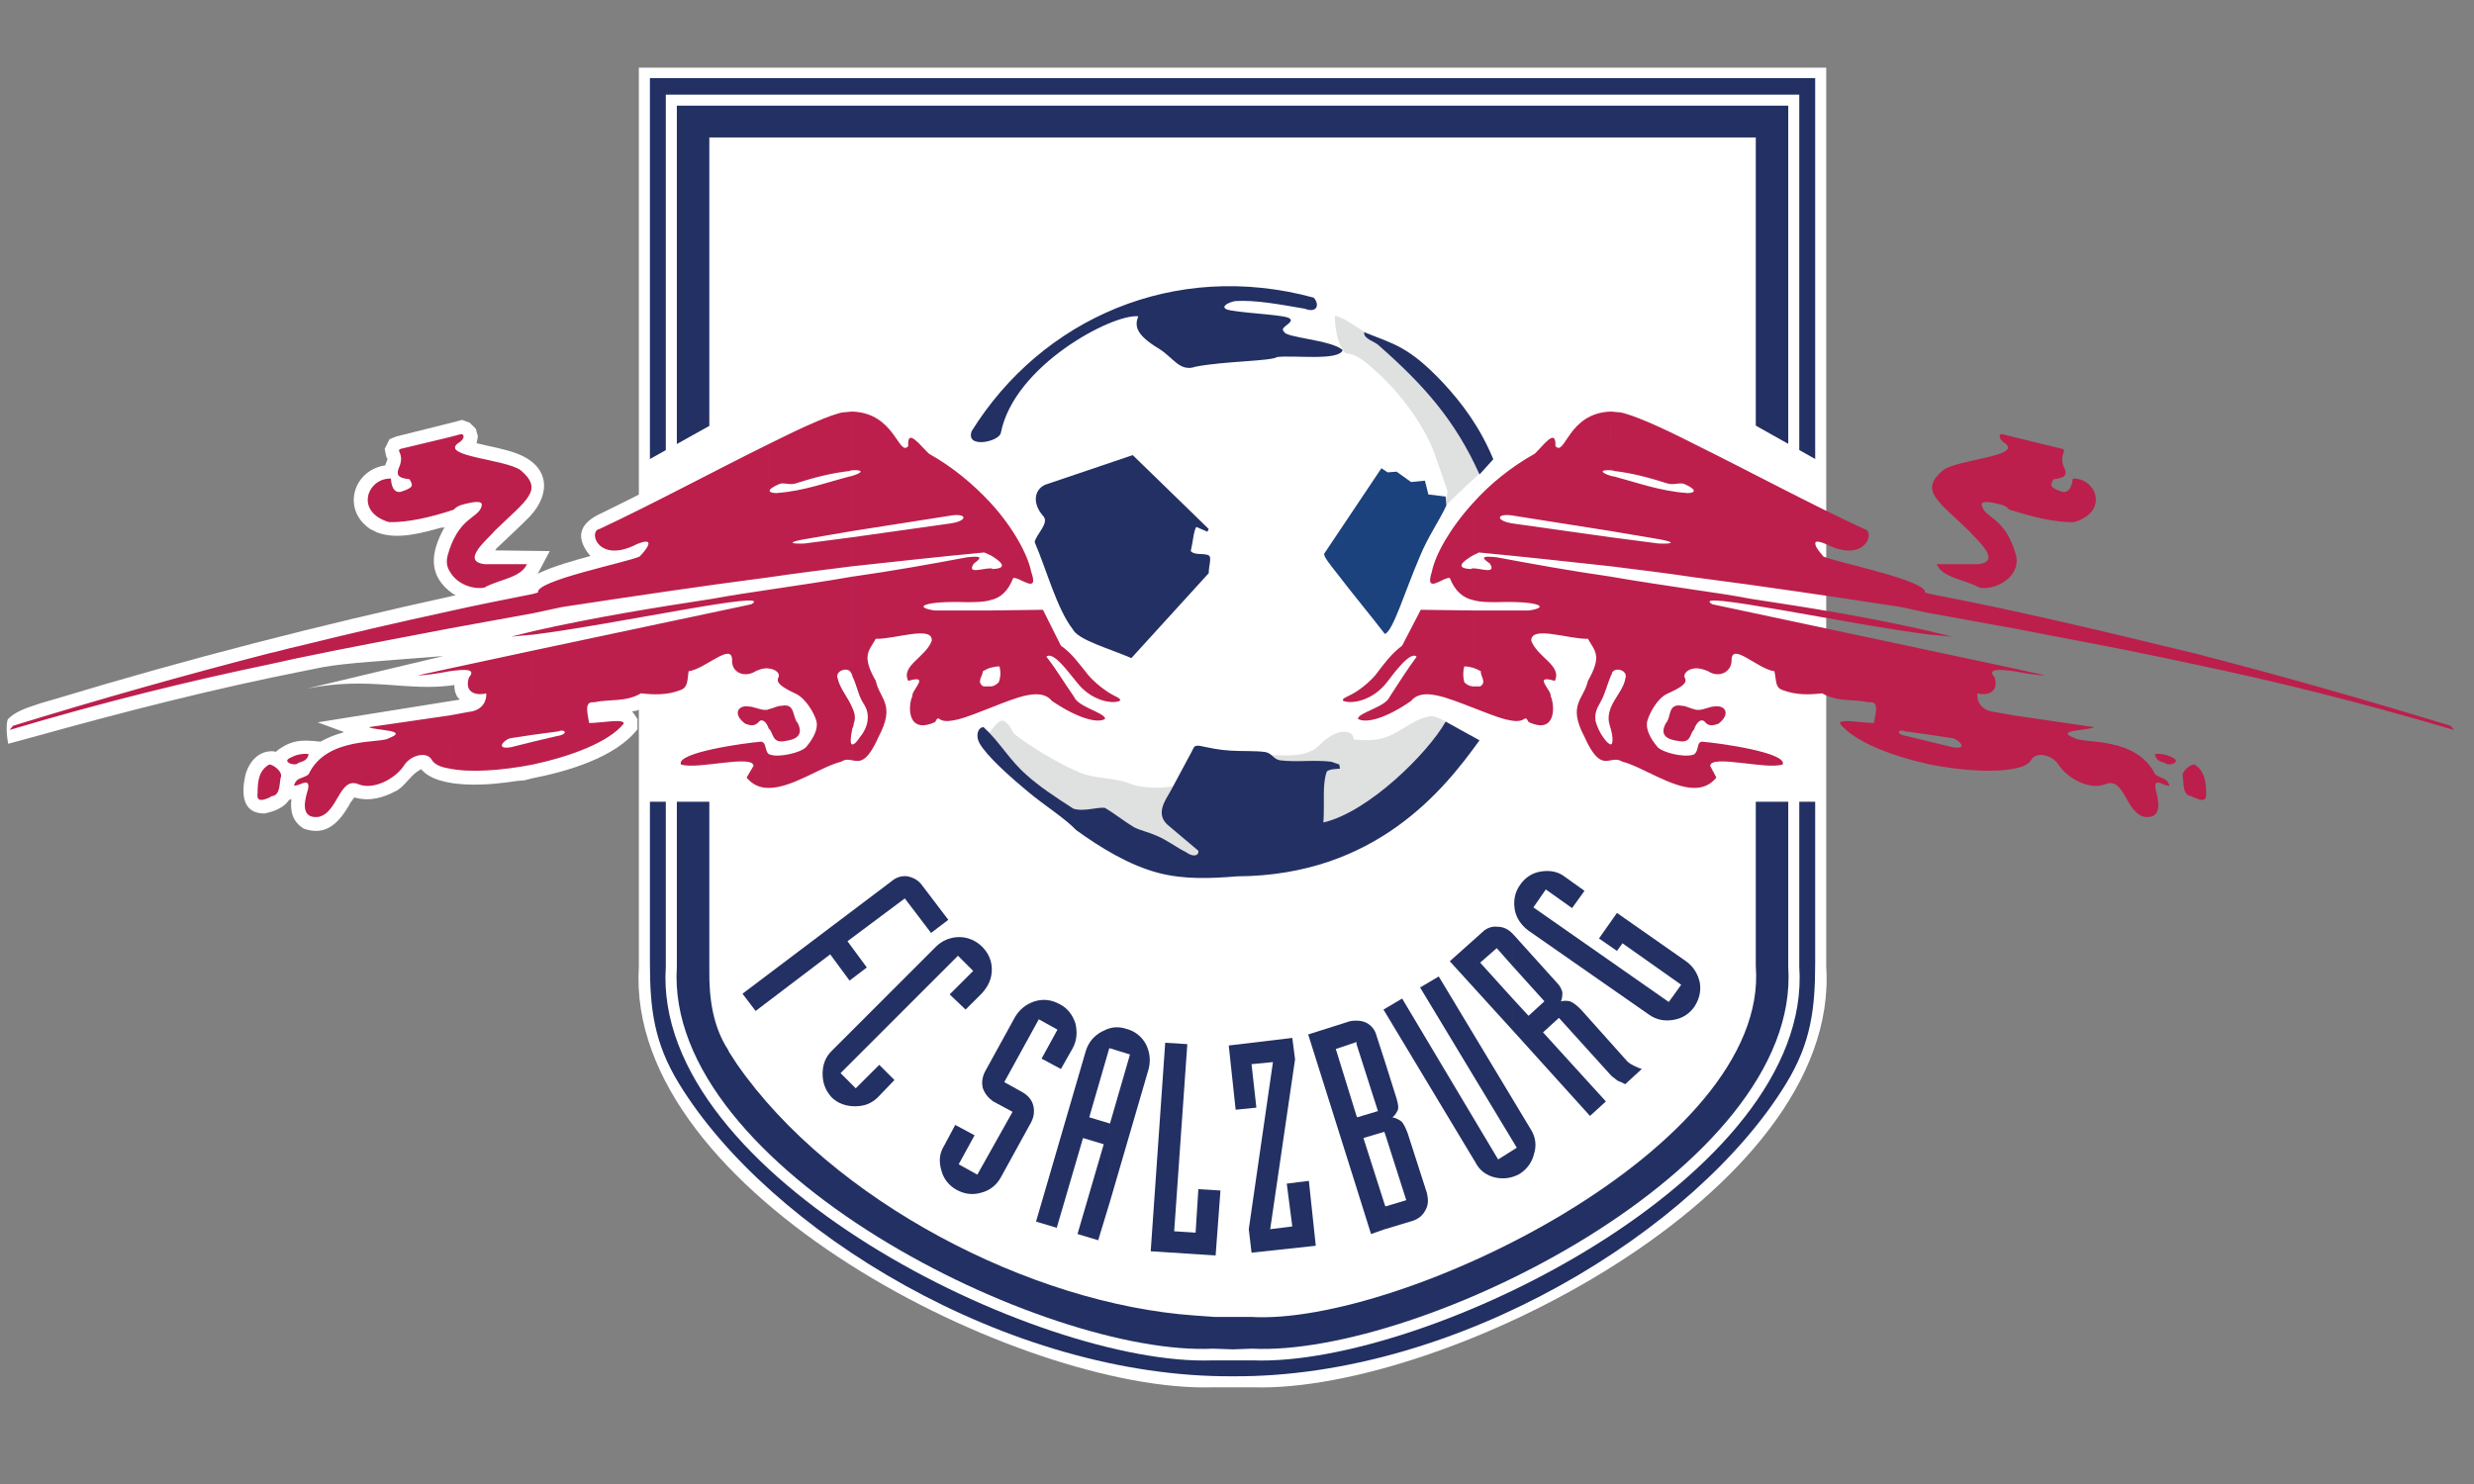 <?xml version="1.0" encoding="utf-8"?>
<!-- Generator: Adobe Illustrator 17.0.0, SVG Export Plug-In . SVG Version: 6.00 Build 0)  -->
<!DOCTYPE svg PUBLIC "-//W3C//DTD SVG 1.1//EN" "http://www.w3.org/Graphics/SVG/1.1/DTD/svg11.dtd">
<svg version="1.1" id="Ebene_1" xmlns="http://www.w3.org/2000/svg" xmlns:xlink="http://www.w3.org/1999/xlink" x="0px" y="0px"
	 width="500px" height="300px" viewBox="0 0 500 300" enable-background="new 0 0 500 300" xml:space="preserve">
<rect x="0" y="0" width="500" height="300" fill="#808080" stroke="none"/>
<path fill-rule="evenodd" clip-rule="evenodd" fill="#FFFFFF" d="M129.116,13.685v181.758
	c-2.878,45.973,77.736,86.029,115.724,85.015h8.517
	c37.978,1.05,118.696-39.096,115.728-85.015V13.685H129.116"/>
<path fill-rule="evenodd" clip-rule="evenodd" fill="#233063" d="M131.349,15.781v178.826
	c0,9.353,0.836,16.191,5.864,24.429c18.149,29.732,66.45,59.467,111.956,59.189
	c45.369,0.279,93.67-29.457,111.819-59.189c5.024-8.238,5.864-15.076,5.864-24.429
	V15.781H131.349"/>
<path fill-rule="evenodd" clip-rule="evenodd" fill="#FFFFFF" d="M134.56,19.129v176.314
	c-2.798,42.441,75.474,80.813,110.421,79.567h8.235
	c34.894,1.299,113.296-37.181,110.422-79.567V19.129H134.56"/>
<path fill-rule="evenodd" clip-rule="evenodd" fill="#233063" d="M136.793,21.363v174.077
	c-2.613,40.931,74.612,78.847,108.329,77.2l4.047,0.141l3.909-0.141
	c33.67,1.679,111.03-36.309,108.329-77.2V21.363H136.793"/>
<path fill-rule="evenodd" clip-rule="evenodd" fill="#FFFFFF" d="M143.356,27.788v168.354
	c-0.065,5.553,0.691,11.308,3.768,16.053l0.279,0.561l1.538,2.371
	c19.188,27.607,59.323,48.5,92.551,50.813l3.909,0.282h7.399
	c30.083,1.85,104.93-34.119,102.046-70.917V27.788H143.356"/>
<path fill-rule="evenodd" clip-rule="evenodd" fill="#DFE0E0" d="M289.934,91.722l2.374,6.841
	c0.836,1.813-0.981,2.653-0.282,3.909c2.516-2.794,5.723-5.444,8.517-8.238
	l-2.233-6.28L286.582,75.249l-9.212-7.116c-2.512-1.538-5.723-3.909-7.54-4.329
	c-0.141,0.279,0,5.723,2.233,7.677c1.397-0.137,3.352,1.119,5.444,3.07
	C282.257,78.601,287.56,85.301,289.934,91.722"/>
<path fill-rule="evenodd" clip-rule="evenodd" fill="#DFE0E0" d="M236.888,174.782h26.662l30.575-27.502
	c-1.676-1.393-4.188-2.932-5.589-2.371c-2.928,0.557-5.582,3.211-8.651,4.188
	c-1.955,0.699-4.329,0.557-6.284,0.416c-0.138-2.233-3.207-1.813-4.887-0.557
	c-1.676,0.977-2.233,2.233-3.906,2.932c-1.676,0.84-4.47,0.977-8.097,0.699
	l-18.848,6.143c-1.676,0.558-5.864,0.836-9.075-0.141
	c-3.489-1.535-6.979-0.977-10.468-2.374c-6.143-2.512-13.404-7.677-13.541-8.094
	c-0.699-1.397-1.676-2.791-2.512-2.374c-1.256,0.42-2.374,3.073-3.489,3.211
	l14.935,14.099L236.888,174.782"/>
<path fill-rule="evenodd" clip-rule="evenodd" fill="#AC1918" d="M201.01,144.348
	c5.448-2.092,10.33-4.184,12.564-1.535c5.165,3.489,9.216,4.749,10.75,3.63
	c0-1.115-5.444-2.233-6.421-4.326c-1.817-2.794-3.489-5.448-5.444-8.097
	c1.256-1.26,4.604,3.207,6.001,5.162c2.791,3.493,7.12,4.329,8.796,3.631
	c0.557-0.416-1.118-0.836-2.932-1.955c-1.256-0.836-2.653-2.092-3.489-3.211
	c-1.817-2.233-3.211-4.326-5.444-5.864l-3.63-7.257h-10.75v11.728
	c0.561-0.279,1.256-0.279,1.817-0.42c0.279,1.115,0.279,2.233,0,3.348
	c-0.561,0.561-1.256,0.702-1.817,0.84V144.348 M201.01,122.572
	c2.096-0.42,3.63-1.672,4.749-4.467c1.252-0.279,5.165,3.489,3.627-1.397
	c-0.695-3.489-3.768-8.796-8.376-13.82v10.609
	c1.676,0.977,4.188,2.516,0.561,2.653c-0.141,0-0.42,0-0.561,0V122.572z
	 M177.837,138.904c-2.928-5.162-1.394-6.001,0-8.513
	c3.772,0.138,11.728-2.794,11.449,0.42c-1.26,3.348-6.284,5.024-4.745,8.094
	c4.604-1.535,0.557,1.955,0.836,2.932c-0.836,1.817-1.256,7.96,4.467,5.306
	c0.141,0,0.279-0.977,0.836-0.699c0.977,0.699,2.374,0.42,3.772,0
	c2.092-0.42,4.467-1.256,6.559-2.096v-4.325c-0.416,0-0.977,0-1.394,0
	c-1.397-0.84,0-2.096,0-3.073c0.416-0.279,0.977-0.558,1.394-0.695v-11.728
	l-11.304,0.141c-4.47-0.699-1.68-1.955,6.559-1.817
	c1.817,0.141,3.352,0.141,4.745-0.279v-6.421c-1.535,0-4.745,1.256-3.211-0.977
	c1.955-1.397,1.118-1.676-1.394-1.256c-7.54,1.393-15.217,2.653-23.173,3.909
	v20.1c0.699,1.676,1.115,3.493,1.951,5.028
	c0.561,0.977,1.397,1.955,1.118,3.909c-0.279,1.115-0.977,2.65-1.394,3.211
	c-0.699,1.115-1.26,1.676-1.676,1.676v3.211
	c1.535,0.279,2.932,0.557,5.303-4.749
	C182.025,143.653,178.676,142.676,177.837,138.904z M201.01,102.889v10.609
	c-0.416-0.279-0.836-0.558-1.115-0.558c-8.796,0.836-17.729,1.676-26.662,2.791
	v-5.86l19.821-2.794c3.631-0.557,3.352-2.233-0.42-1.676l-19.401,3.211V97.445
	c2.371-0.699,2.092-1.256,0-1.119V84.461c8.655,0.282,9.353,9.216,11.167,6.982
	c-0.141-4.05,2.512,0,4.188,1.535C193.332,95.631,197.662,99.12,201.01,102.889z
	 M173.232,148.536v-4.188c0.416,1.119,0.699,1.955,0.279,3.214
	C173.37,147.841,173.37,148.257,173.232,148.536z M173.232,84.461
	c-0.561,0-1.118,0-1.817,0.141c-2.512,0.42-8.097,2.932-15.076,6.421v26.941
	c5.585-0.836,11.308-1.535,16.893-2.233v-5.86l-9.632,1.256
	c-3.211,0.138-3.352-0.282-0.282-0.84l9.914-1.676V97.445
	c-0.141,0-0.42,0-0.561,0.141c-4.887,1.115-9.353,2.791-14.935,3.211
	c-1.397,0.138-2.233-0.42,0.557-1.676c0.977-0.42,2.233,0.279,3.489-0.141
	c3.489-1.115,7.12-2.092,10.888-2.512c0.141-0.141,0.42-0.141,0.561-0.141
	V84.461z M173.232,117.827v20.1c-0.141-0.279-0.141-0.416-0.282-0.699
	c-0.695-1.252-3.348-0.416-2.65,1.26c0.279,1.955,2.092,3.768,2.932,5.86
	v4.188c-0.561,2.096-0.42,3.214,0,3.214v3.211
	c-0.699-0.141-1.397-0.279-2.233,0.279c-4.05,0.836-9.914,5.303-14.66,5.303
	v-6.979c0.138,0.138,0.279,0.279,0.42,0.279
	c1.813,0.557,5.86-0.42,7.12-1.535c1.394-1.817,2.512-3.772,1.955-5.444
	c-0.42-1.397-1.955-4.329-3.909-5.306c-3.073-1.393-4.188-2.233-3.631-3.348
	c0.42-0.981-0.557-1.676-1.955-1.817v-15.916
	C161.925,119.64,167.647,118.804,173.232,117.827z M156.339,148.536v0.141
	c0.977,0.699,0.557,2.932,3.352,2.375c2.092-0.282,3.768-1.119,2.371-3.631
	c-0.977-1.256-0.279-4.05-3.211-3.489c-0.836,0-1.676,0.557-2.512,0.699V148.536z
	 M156.339,91.023c-10.468,5.165-24.009,12.426-34.202,17.172
	c-2.512,0.416-0.416,7.116,7.54,3.069c4.325-1.813,1.256,1.676,0.557,2.512
	c-3.069,1.26-21.077,4.887-20.52,7.261l-0.977,0.279v3.768
	c1.955-0.279,3.909-0.699,5.864-1.115c13.679-2.096,27.64-4.188,41.738-6.005
	V91.023z M156.339,120.476v15.916c-0.836-0.138-1.813,0-2.653,0.558
	c-2.233,1.397-4.887,0.279-4.887-2.233c0.141-3.768-5.303,1.817-8.655,2.233
	c-0.416,1.955-0.138,3.214-1.535,3.772c-2.791,1.115-5.585,0.977-8.097,0.699
	c-3.211,1.813-6.28,1.115-9.491,1.672c-2.237-0.138-1.256,2.512-0.977,4.329
	c2.233,0,7.257-1.118,6.841,0.141c-2.932,3.627-10.472,6.559-18.149,8.235v-4.608
	l4.745-1.115c2.512-0.42,1.535-1.538,0.42-0.977l-5.165,0.699v-17.034
	l43.972-9.35c5.165-3.073-27.22,4.047-43.972,6.139v-0.695
	c12.144-2.794,24.288-4.749,36.294-6.704
	C148.8,121.595,152.571,121.037,156.339,120.476z M156.339,153.564
	c-0.977-0.558-0.416-2.233-1.535-2.375c-3.63,0.279-17.313,2.233-16.194,4.608
	c3.211,1.115,14.381-2.096,14.518,0.279l-1.256,2.371
	c1.256,1.397,2.791,2.096,4.467,2.096V153.564z M156.339,144.63
	c-0.279,0-0.557,0.138-0.699,0.138c-1.115,0-2.371-0.699-3.489-0.699
	c-2.092-0.416-3.211,1.535-0.699,3.493c0.977,0.279,1.955,0.695,2.791-0.561
	c0.561-0.699,1.397-0.279,2.096,1.535V144.63z M108.737,121.316
	c-5.723,1.118-11.308,2.233-16.893,3.489v3.489
	c5.585-0.977,11.17-2.092,16.893-3.211V121.316z M108.737,128.856
	c-1.535,0.416-3.073,0.695-4.467,1.115c1.256-0.141,2.791-0.279,4.467-0.42
	V128.856z M108.737,132.762l-16.893,3.63v0.558
	c2.932-0.416,5.448-0.558,3.909,1.26c-1.118,3.489,2.096,3.627,3.352,3.211
	c0.279,1.256-0.42,3.489-3.489,3.768l-3.772,0.699v10.747
	c3.909,0.84,10.472,0.42,16.893-0.836v-4.608l-4.608,1.118
	c-3.352,0.557-1.256-1.538,0-1.817l4.608-0.695V132.762z M91.844,116.708v-4.467
	c2.096-6.421,5.585-6.28,6.284-8.513c0.557-1.119-0.557-1.119-2.096-0.84
	c-1.115,0.141-2.512,0.42-3.348,1.397c-0.282,0-0.561,0.141-0.84,0.279V89.626
	l2.096-0.558c0.836-0.279,1.256,0.84-0.42,1.817
	c-3.489,2.65,9.632,3.207,12.564,5.44c4.745,3.909,1.256,6.005-5.165,12.148
	c-1.535,1.676-6.979,6.28-1.955,6.837h8.517
	c-1.256,2.794-5.864,3.073-8.655,4.608
	C96.173,120.476,93.1,118.942,91.844,116.708z M91.844,124.806
	c-10.327,2.092-20.52,4.467-30.709,7.12v2.371
	c10.468-2.23,20.657-4.047,30.709-6.001V124.806z M91.844,136.392l-6.421,1.397
	c1.535,0,4.047-0.42,6.421-0.84V136.392z M91.844,145.887l-16.332,2.371
	c1.256,0.699,8.376,0.561,3.909,2.233c-1.535,1.118-12.423-0.416-16.053,7.261
	c-0.699,0.416-1.535,0.695-2.233,1.115v1.118
	c1.115-0.42,2.371-1.256,2.092,0.836c-0.557,1.817-1.813,6.005,2.096,5.585
	c3.909-0.977,4.047-8.376,8.235-6.563c2.932,1.118,7.261-1.256,9.212-4.047
	c1.397-1.955,4.467-2.653,5.448-0.977c0.557,0.836,1.813,1.535,3.627,1.813
	V145.887z M91.844,89.626v14.938c-3.627,1.115-8.513,2.375-12.285,2.233
	c-7.116-2.092-4.467-8.933,0.42-8.796c0.141,2.375,1.118,2.932,2.096,2.653
	c2.233-0.836,2.512-1.115,1.676-2.512c-2.233-0.42-3.073-0.699-1.958-2.791
	c0.699-2.516-0.836-2.932,0.141-3.352L91.844,89.626z M91.844,112.242v4.467
	c-0.557-0.836-0.695-1.955-0.557-3.069
	C91.428,113.078,91.566,112.662,91.844,112.242z M61.135,155.518v-1.676
	c0.699-0.141,1.397-0.279,2.092-0.141
	C63.086,155.099,61.971,155.24,61.135,155.518z M61.135,131.926
	c-1.955,0.42-3.909,0.977-5.864,1.397v2.092
	c1.955-0.279,3.909-0.699,5.864-1.118V131.926z M61.135,158.867
	c-0.42,0.279-0.699,0.699-0.699,1.118c0.138,0.141,0.416,0,0.699,0V158.867z
	 M61.135,153.843v1.676H60.994c-1.115,0.416-2.791-0.279-1.535-0.977
	C60.016,154.262,60.574,153.984,61.135,153.843z M55.271,162.497v-6.7h0.138
	c0.699,0,2.374,1.256,2.237,2.371c-0.279,1.26,0.138,3.909-1.817,4.05
	C55.691,162.356,55.55,162.356,55.271,162.497z M55.271,133.323
	c-17.309,4.467-34.481,9.353-51.79,14.656l-0.561,0.84
	c19.267-5.726,36.298-9.914,52.351-13.404V133.323z M55.271,155.797v6.7
	c-0.977,0.42-2.512,1.115-2.375-0.977
	C52.897,158.588,53.458,156.912,55.271,155.797z"/>
<g>
	<defs>
		<rect id="SVGID_1_" x="1.349" y="13.685" width="494.631" height="266.773"/>
	</defs>
	<clipPath id="SVGID_2_">
		<use xlink:href="#SVGID_1_"  overflow="visible"/>
	</clipPath>
	<path clip-path="url(#SVGID_2_)" fill-rule="evenodd" clip-rule="evenodd" fill="#FFFFFF" d="M108.875,115.872
		l-0.279,0.279l2.512-4.745l-11.029-0.141l0.282-0.42
		c2.233-2.092,4.467-4.184,6.7-6.418c4.325-4.608,4.047-10.193-2.516-12.705
		c-2.512-0.977-5.303-1.397-8.097-2.096h-0.279h0.141l0.279-1.394l-0.42-1.538
		l-1.256-1.252l-1.535-0.561l-0.977,0.279L80.116,88.232l-1.394,0.557l-0.977,1.955
		l0.279,1.397l0.138,0.416l0.141,0.141v0.138l-0.141,0.42l-0.279,0.699v0.138
		h-0.138c-6.468,1.061-8.684,9.002-2.932,12.846l1.397,0.695
		c4.047,1.538,8.93,0.141,12.98-0.974h0.42l0.279-0.141
		c-2.932,5.165-3.489,9.911,1.676,13.541l0.557,0.279l-0.699,0.138
		c-26.927,5.911-53.314,12.672-79.709,20.665l-3.352,0.977
		c-3.489,1.115-5.306,1.813-6.7,3.211c-0.42,0.416-0.42,2.928,0,5.024
		l5.165-1.397c18.254-5.086,36.403-9.737,55.001-13.4l3.489-0.699
		c4.608-0.836,12.144-1.256,24.292-2.233l-27.502,6.559
		c12.843-2.512,20.104,0.702,29.736-0.695v0.557l0.141,0.84l0.416,0.974
		l0.561,0.561l-28.758,4.604l5.303,1.955l-0.279,0.141
		c-1.535,0.416-2.932,0.977-4.467,1.813c-3.772-0.416-5.864-0.416-8.933,1.955
		v0.141l-0.42-0.141c-3.069-0.279-5.165,2.096-5.864,5.028
		c-0.699,3.348-0.699,7.536,3.909,7.536c1.955-0.416,3.909-1.118,5.024-2.791
		h0.141l0.279-0.141c-0.279,2.653,0.279,4.608,2.512,6.005
		c4.467,1.535,6.982-1.118,9.075-4.608l0.279-0.557l0.42-0.561l0.279-0.42
		l0.141-0.138h0.141c3.07,0.836,5.86,0,8.651-1.535
		c1.676-1.118,2.794-3.211,4.467-4.05l0.141-0.138h0.138
		c3.554,4.206,14.327,3.174,19.126,2.375l1.676-0.141l1.676-0.42
		c6.874-1.339,16.745-4.148,21.218-9.911v-2.092l-0.977-1.397h-0.141l0.141-0.141
		l0.84-0.138l0.695-0.279l0.699-0.42l0.279,0.138
		c4.021-0.018,10.772,0.369,11.308-5.024v-0.141l0.84-0.416l0.836-0.42
		l0.699-0.42l0.836-0.416l0.699-0.42l0.42,0.699
		c1.488,2.747,5.448,3.247,7.956,1.676l0.42-0.141v-0.141l0.138,0.699
		l0.279,0.699l0.42,0.561l0.42,0.416h0.138l-0.416,0.141l-0.279,0.138
		l-0.282,0.141h-0.416l-0.279-0.141l-0.42-0.138l-0.42-0.141l-0.557-0.138
		l-0.699-0.141h-1.813c-3.178,0.257-5.118,3.898-3.073,6.7l0.557,0.561
		l0.42,0.557l-0.279,0.138c-3.83,0.608-7.898,1.231-11.308,3.211l-0.557,0.561
		c-2.233,2.512-1.256,5.024,1.955,5.723h0.557l0.557,0.138h1.26l0.557-0.138
		h0.557c4.329-0.279,4.887-1.397,7.956,2.092c4.47,4.047,9.773,2.233,14.66,0
		c2.233-1.115,4.467-2.371,6.979-2.932l0.42-0.279
		c3.489,0.699,5.303-0.557,7.257-3.489c1.256-2.096,2.516-4.329,3.073-6.7
		c0.699,1.535,1.535,2.233,3.07,2.932l1.256,0.138h1.397l1.256-0.279
		l1.256-0.557c4.329,0.977,7.257-1.397,10.33-2.375l0.699-0.279l1.394-0.557
		l0.702-0.279c4.604-1.676,5.582-2.512,9.491,0l0.42,0.279
		c1.955,0.977,3.768,1.955,5.86,2.653l0.42,0.138
		c2.932,0.699,7.818,0.42,6.7-3.489c5.165-0.977,3.493-4.886,0-6.562
		c-2.233-1.256-3.627-2.932-5.162-4.883c-1.26-1.538-2.653-3.073-4.192-4.329
		c-3.07-6.7-4.326-11.167-5.444-13.82c-1.256-5.165-4.604-9.911-7.956-13.82
		l-0.699-0.977c-2.791-3.07-5.86-5.723-9.212-8.097l-0.977-0.699l-1.118-0.695
		l-1.115-0.699l-0.699-0.42l-0.279-0.279c-1.955-2.096-6.421-3.211-6.841-3.768
		c-2.932-3.493-6.421-5.028-11.029-4.887c-5.444,0.416-11.167,3.768-15.912,6.139
		c-5.306,2.653-10.609,5.306-15.916,8.097c-5.86,2.932-11.865,6.005-17.867,8.937
		c-4.05,1.813-5.585,4.467-2.516,8.376l0.282,0.279
		C115.853,113.36,112.227,114.338,108.875,115.872"/>
</g>
<path fill-rule="evenodd" clip-rule="evenodd" fill="#FFFFFF" d="M130.513,103.308h18.287V83.067
	l-18.287,10.189V103.308 M367.688,103.308h-18.145V83.067l18.145,10.189V103.308z"/>
<path fill-rule="evenodd" clip-rule="evenodd" fill="#FFFFFF" d="M155.362,162.077h-24.849v-32.109h24.849
	V162.077z M367.829,162.077h-24.989v-46.346h24.989V162.077z"/>
<path fill-rule="evenodd" clip-rule="evenodd" fill="#BC1F4C" d="M200.17,143.092
	c5.306-2.092,10.193-4.188,12.426-1.393c5.165,3.489,9.212,4.604,10.747,3.63
	c0-1.26-5.444-2.375-6.28-4.47c-1.955-2.791-3.489-5.444-5.585-8.097
	c1.397-1.256,4.608,3.352,6.143,5.165c2.791,3.631,6.982,4.47,8.655,3.772
	c0.561-0.561-1.115-0.84-2.791-2.096c-1.256-0.836-2.653-2.092-3.489-3.069
	c-1.955-2.375-3.211-4.329-5.585-6.005l-3.627-7.257l-10.613,0.141v11.583
	c0.561-0.138,1.118-0.279,1.817-0.279c0.279,0.977,0.279,2.096-0.141,3.211
	c-0.557,0.561-1.115,0.84-1.676,0.84V143.092 M200.17,121.316
	c1.955-0.42,3.493-1.676,4.608-4.467c1.256-0.279,5.306,3.489,3.631-1.256
	c-0.699-3.489-3.631-8.937-8.238-13.961v10.609
	c1.676,0.977,4.05,2.653,0.42,2.794c-0.138-0.141-0.279-0.141-0.42-0.141
	V121.316z M176.997,137.648c-2.932-5.165-1.394-6.001,0-8.513
	c3.772,0.138,11.587-2.791,11.308,0.416c-1.256,3.352-6.28,5.024-4.745,8.097
	c4.608-1.393,0.557,1.955,0.84,3.073c-0.84,1.676-1.26,7.815,4.467,5.303
	c0.279,0,0.416-1.115,0.974-0.695c0.84,0.695,2.374,0.416,3.63,0.138
	c2.233-0.557,4.467-1.535,6.7-2.375v-4.325c-0.557,0-1.115,0-1.394,0
	c-1.538-0.84-0.141-2.096-0.141-3.073c0.557-0.279,0.977-0.558,1.535-0.699
	v-11.583h-11.304c-4.608-0.699-1.817-1.955,6.418-1.68
	c1.817,0,3.493,0,4.887-0.416V114.895c-1.672,0-4.887,1.256-3.348-0.977
	c1.955-1.397,1.256-1.535-1.397-1.256c-7.399,1.394-15.217,2.791-23.173,3.909
	v20.1c0.84,1.676,1.118,3.493,1.955,5.028
	c0.557,0.977,1.397,1.955,1.118,4.047c-0.141,1.119-0.84,2.512-1.397,3.07
	c-0.699,1.118-1.256,1.676-1.676,1.676v3.211
	c1.535,0.279,2.932,0.561,5.306-4.745
	C181.047,142.397,177.837,141.42,176.997,137.648z M200.17,101.633v10.609
	c-0.557-0.279-0.977-0.42-1.256-0.558c-8.796,0.836-17.729,1.813-26.662,2.791
	v-5.864l19.825-2.791c3.768-0.557,3.348-2.233-0.282-1.535l-19.543,3.069V96.189
	c2.375-0.699,2.096-1.256,0-1.119V83.205c8.655,0.279,9.353,9.216,11.308,6.982
	c-0.279-3.909,2.512,0,4.188,1.535C192.493,94.375,196.681,97.864,200.17,101.633z
	 M172.251,147.28v-4.188c0.557,1.119,0.699,2.237,0.279,3.211
	C172.53,146.723,172.393,147.001,172.251,147.28z M172.251,83.205
	c-0.557,0-1.118,0.141-1.813,0.141c-2.512,0.416-8.097,2.932-15.076,6.421v26.941
	c5.723-0.836,11.304-1.535,16.889-2.233v-5.864l-9.632,1.26
	c-3.069,0.138-3.352-0.282-0.141-0.84l9.773-1.676V96.189
	c-0.141,0-0.279,0.138-0.557,0.138c-4.887,1.26-9.216,2.936-14.797,3.352
	c-1.397,0-2.375-0.557,0.557-1.813c0.977-0.42,2.096,0.279,3.348-0.141
	c3.493-1.115,7.124-2.092,10.892-2.512c0.279-0.141,0.416-0.141,0.557-0.141
	V83.205z M172.251,116.571v20.1c0-0.279-0.141-0.416-0.279-0.699
	c-0.561-1.256-3.352-0.416-2.653,1.256c0.42,1.955,2.092,3.772,2.932,5.864
	v4.188c-0.42,2.096-0.42,3.211,0,3.211v3.211
	c-0.699-0.138-1.397-0.279-2.233,0.279c-4.05,0.981-9.911,5.306-14.656,5.306
	v-6.841c0.138,0,0.279,0.141,0.416,0.141c1.817,0.557,6.005-0.42,7.12-1.538
	c1.535-1.813,2.512-3.768,2.096-5.303c-0.42-1.535-2.096-4.467-4.05-5.444
	c-2.932-1.397-4.188-2.233-3.627-3.352c0.416-0.836-0.561-1.672-1.955-1.813
	v-15.916C160.944,118.384,166.666,117.548,172.251,116.571z M155.362,147.28
	l0.138,0.141c0.836,0.836,0.557,2.932,3.211,2.375
	c2.092-0.282,3.768-1.119,2.512-3.631c-1.115-1.118-0.42-4.047-3.211-3.489
	c-0.977,0-1.813,0.557-2.65,0.695V147.28z M155.362,89.767
	c-10.472,5.165-24.013,12.426-34.202,17.172c-2.375,0.416-0.282,7.116,7.54,3.069
	c4.463-1.813,1.394,1.676,0.554,2.512c-2.928,1.256-21.077,4.887-20.52,7.261
	l-0.977,0.279v3.909c1.955-0.42,3.909-0.84,5.864-1.256
	c13.82-2.096,27.781-4.188,41.742-6.005V89.767z M155.362,119.22v15.916
	c-0.84-0.141-1.817,0.141-2.653,0.558c-2.233,1.397-4.887,0.279-4.745-2.233
	c0-3.768-5.448,1.817-8.796,2.233c-0.279,1.955-0.141,3.211-1.538,3.768
	c-2.791,1.118-5.582,0.981-8.094,0.702c-3.073,1.813-6.284,1.115-9.494,1.813
	c-2.092-0.279-1.256,2.371-0.977,4.188c2.375,0,7.261-0.977,6.979,0.138
	c-3.07,3.772-10.609,6.562-18.287,8.238v-4.608l4.749-1.118
	c2.65-0.416,1.535-1.535,0.416-0.974l-5.165,0.695V131.506l44.113-9.353
	c5.028-3.069-27.361,4.05-44.113,6.143v-0.699
	c12.285-2.791,24.429-4.745,36.298-6.559
	C147.822,120.339,151.59,119.782,155.362,119.22z M155.362,152.445
	c-0.84-0.699-0.42-2.371-1.538-2.512c-3.489,0.279-17.309,2.233-16.194,4.608
	c3.214,1.115,14.518-2.096,14.66,0.279l-1.397,2.371
	c1.256,1.538,2.794,2.096,4.47,2.096V152.445z M155.362,143.371
	c-0.279,0.141-0.42,0.141-0.699,0.141c-1.118,0-2.375-0.699-3.489-0.699
	c-1.955-0.279-3.211,1.535-0.561,3.489c0.84,0.282,1.817,0.699,2.791-0.416
	c0.42-0.557,1.397-0.282,1.958,1.394V143.371z M107.756,120.06
	c-5.582,1.118-11.308,2.233-16.889,3.489v3.489
	c5.581-0.977,11.308-2.092,16.889-3.069V120.06z M107.756,127.596
	c-1.535,0.42-2.928,0.699-4.467,1.118c1.256-0.141,2.794-0.279,4.467-0.42
	V127.596z M107.756,131.506L90.867,135.136v0.558
	c3.069-0.416,5.444-0.558,3.909,1.256c-1.118,3.493,2.092,3.63,3.489,3.214
	c0.138,1.256-0.557,3.489-3.63,3.768l-3.768,0.699v10.747
	c4.047,0.836,10.468,0.42,16.889-0.836v-4.608l-4.467,1.115
	c-3.348,0.561-1.397-1.535-0.138-1.813l4.604-0.699V131.506z M90.867,115.452v-4.467
	c2.233-6.421,5.723-6.28,6.421-8.517c0.42-1.115-0.699-1.115-2.233-0.836
	c-1.118,0.279-2.512,0.42-3.352,1.397c-0.279,0.138-0.557,0.138-0.836,0.279
	V88.37l2.092-0.558c0.84-0.279,1.256,0.836-0.416,1.813
	c-3.493,2.653,9.632,3.211,12.701,5.444c4.749,4.05,1.118,6.005-5.165,12.148
	c-1.535,1.813-7.12,6.28-2.092,6.837h8.513
	c-1.256,2.794-5.723,3.073-8.655,4.749C95.192,119.22,92.123,117.827,90.867,115.452z
	 M90.867,123.55c-10.331,2.233-20.523,4.608-30.713,7.12v2.374
	c10.609-2.233,20.661-4.05,30.713-6.005V123.55z M90.867,135.136l-6.421,1.397
	c1.535,0,4.188-0.42,6.421-0.84V135.136z M90.867,144.631l-16.332,2.371
	c1.394,0.699,8.376,0.561,4.047,2.233c-1.535,1.118-12.564-0.42-16.194,7.261
	c-0.557,0.557-1.535,0.695-2.233,1.115v1.118
	c1.118-0.42,2.512-1.256,2.096,0.836c-0.557,1.813-1.817,6.005,2.092,5.585
	c4.05-0.836,4.188-8.376,8.235-6.563c2.932,1.118,7.402-1.115,9.216-4.047
	c1.397-1.955,4.467-2.653,5.444-0.977c0.557,0.977,1.813,1.535,3.631,1.813
	V144.631z M90.867,88.37v14.938c-3.489,1.115-8.376,2.371-12.285,2.233
	c-6.979-2.096-4.329-8.933,0.42-8.796c0.138,2.375,1.115,2.932,2.092,2.653
	c2.374-0.836,2.512-1.119,1.676-2.512c-2.233-0.279-2.932-0.699-1.955-2.794
	c0.836-2.512-0.836-2.928,0.141-3.348L90.867,88.37z M90.867,110.986v4.467
	c-0.557-0.836-0.699-1.955-0.42-3.069C90.588,111.963,90.726,111.406,90.867,110.986
	z M60.154,154.262v-1.676c0.699-0.141,1.397-0.279,2.233-0.141
	C62.109,153.843,60.99,153.98,60.154,154.262z M60.154,130.67
	c-1.955,0.42-3.768,0.977-5.723,1.393v2.233
	c1.955-0.416,3.909-0.836,5.723-1.252V130.67z M60.154,157.611
	c-0.279,0.279-0.699,0.699-0.699,1.256c0.141,0,0.42-0.138,0.699-0.138V157.611z
	 M60.154,152.587v1.813c-1.115,0.42-2.932-0.42-1.676-1.119
	C59.039,153.006,59.597,152.728,60.154,152.587z M54.431,161.241v-6.7
	c0.699,0,2.512,1.256,2.374,2.371c-0.42,1.256,0,3.909-1.955,4.05
	C54.851,161.1,54.569,161.1,54.431,161.241z M54.431,132.063
	c-17.313,4.47-34.622,9.357-51.79,14.66L1.943,147.562
	c19.264-5.726,36.436-9.914,52.489-13.266V132.063z M54.431,154.541v6.7
	c-0.977,0.42-2.653,1.115-2.375-0.836
	C52.057,157.473,52.477,155.656,54.431,154.541z"/>
<path fill-rule="evenodd" clip-rule="evenodd" fill="#BC1F4C" d="M443.491,132.063
	c17.309,4.47,34.481,9.357,51.79,14.66l0.695,0.84
	c-19.401-5.726-36.432-9.914-52.485-13.266V132.063 M443.491,161.241v-6.7
	c1.813,1.115,2.375,2.932,2.375,5.864
	C446.003,162.356,444.465,161.661,443.491,161.241z M437.627,130.669
	c1.955,0.42,3.906,0.977,5.864,1.394v2.233
	c-1.958-0.416-3.909-0.836-5.864-1.252V130.669z M437.627,157.611
	c0.416,0.279,0.699,0.699,0.836,1.256c-0.279,0-0.557-0.138-0.836-0.138V157.611z
	 M443.491,154.541v6.7c-0.279-0.141-0.416-0.141-0.557-0.279
	c-1.958-0.141-1.538-2.794-1.817-4.05
	C440.975,155.797,442.651,154.541,443.491,154.541z M437.627,154.262v-1.676
	c0.557,0.141,1.26,0.42,1.676,0.695c1.256,0.699-0.416,1.538-1.535,1.118
	L437.627,154.262z M407.055,123.55c10.189,2.233,20.382,4.608,30.572,7.12v2.375
	c-10.472-2.233-20.661-4.05-30.572-6.005V123.55z M407.055,135.136l6.28,1.397
	c-1.394,0-4.047-0.42-6.28-0.84V135.136z M407.055,144.63l16.191,2.371
	c-1.252,0.699-8.372,0.561-3.909,2.233c1.538,1.118,12.426-0.416,16.198,7.261
	c0.557,0.557,1.535,0.695,2.092,1.115v1.119
	c-0.974-0.42-2.371-1.256-1.955,0.836c0.42,1.813,1.676,6.005-2.233,5.585
	c-3.913-0.836-4.047-8.376-8.097-6.562c-3.073,1.118-7.399-1.115-9.353-4.047
	c-1.256-1.955-4.467-2.653-5.444-0.977c-0.557,0.977-1.817,1.535-3.489,1.813
	V144.63z M437.627,152.586c-0.699-0.141-1.397-0.279-2.092-0.141
	c0.138,1.397,1.252,1.535,2.092,1.817V152.586z M407.055,115.452v-4.467
	c0.138,0.42,0.279,0.977,0.416,1.397
	C407.751,113.498,407.472,114.616,407.055,115.452z M407.055,103.308V88.37l9.773,2.375
	c0.977,0.42-0.558,0.836,0.138,3.348c1.118,2.096,0.279,2.516-1.955,2.794
	c-0.836,1.394-0.557,1.676,1.676,2.512c0.977,0.279,1.955-0.279,2.233-2.653
	c4.745-0.138,7.398,6.7,0.282,8.796
	C415.431,105.679,410.545,104.423,407.055,103.308z M390.021,120.06
	c5.726,1.118,11.308,2.233,17.034,3.489v3.489
	c-5.726-0.977-11.308-2.092-17.034-3.07V120.06z M390.021,127.596
	c1.538,0.42,3.073,0.699,4.47,1.118c-1.256-0.141-2.791-0.279-4.47-0.42
	V127.596z M390.021,131.506l17.034,3.631v0.557c-3.073-0.416-5.585-0.557-3.913,1.256
	c0.981,3.493-2.23,3.631-3.486,3.214c-0.279,1.256,0.558,3.489,3.486,3.768
	l3.913,0.699v10.747c-4.047,0.836-10.609,0.42-17.034-0.836v-4.608l4.611,1.119
	c3.348,0.557,1.252-1.538,0-1.817l-4.611-0.699V131.506z M407.055,88.37v14.938
	c-0.42-0.141-0.699-0.141-0.981-0.279c-0.691-0.977-2.092-1.119-3.345-1.397
	c-1.401-0.279-2.653-0.279-2.096,0.836c0.695,2.237,4.188,2.096,6.421,8.517
	v4.467c-1.256,2.375-4.47,3.768-6.979,3.352
	c-2.932-1.676-7.54-1.955-8.658-4.749h8.38
	c5.024-0.557-0.42-5.024-1.958-6.838c-6.421-6.143-9.911-8.097-5.162-12.148
	c2.928-2.233,16.05-2.791,12.564-5.444c-1.538-0.977-1.26-2.092-0.42-1.813
	L407.055,88.37z M342.423,89.767c10.468,5.165,24.009,12.426,34.343,17.172
	c2.371,0.416,0.275,7.116-7.681,3.069c-4.326-1.813-1.256,1.676-0.557,2.512
	c3.069,1.256,21.077,4.887,20.52,7.261l0.974,0.279v3.909
	c-1.951-0.42-3.906-0.84-5.86-1.256c-13.682-2.096-27.64-4.188-41.738-6.005
	V89.767z M342.423,119.22v15.916c0.836-0.141,1.813,0.141,2.791,0.557
	c2.096,1.397,4.745,0.279,4.745-2.233c0-3.768,5.306,1.817,8.655,2.233
	c0.42,1.955,0.141,3.211,1.535,3.768c2.932,1.119,5.585,0.981,8.097,0.702
	c3.214,1.813,6.28,1.115,9.494,1.813c2.233-0.279,1.256,2.371,0.977,4.188
	c-2.233,0-7.257-0.977-6.841,0.138c3.069,3.772,10.609,6.562,18.145,8.238v-4.608
	l-4.604-1.115c-2.653-0.42-1.672-1.538-0.416-0.977l5.02,0.695v-17.031
	l-43.972-9.353c-5.165-3.069,27.223,4.05,43.972,6.143v-0.699
	c-12.14-2.791-24.288-4.745-36.294-6.559
	C350.096,120.339,346.332,119.782,342.423,119.22z M342.423,152.445
	c0.977-0.699,0.416-2.371,1.531-2.512c3.634,0.279,17.313,2.233,16.336,4.608
	c-3.348,1.115-14.518-2.096-14.66,0.279l1.256,2.371
	c-1.256,1.538-2.791,2.096-4.463,2.096V152.445z M342.423,147.28v-3.909
	c0.279,0.141,0.557,0.141,0.836,0.141c1.118,0,2.233-0.699,3.352-0.699
	c2.092-0.279,3.207,1.535,0.699,3.489c-0.84,0.282-1.958,0.699-2.794-0.416
	C343.954,145.329,343.121,145.604,342.423,147.28z M325.53,83.205
	c0.557,0,1.256,0.141,1.817,0.141c2.512,0.416,8.235,2.932,15.076,6.421v26.941
	c-5.585-0.836-11.308-1.535-16.893-2.233v-5.864l9.632,1.26
	c3.214,0.138,3.352-0.282,0.282-0.84l-9.914-1.676V96.189
	c0.141,0,0.42,0.138,0.699,0.138c4.745,1.26,9.216,2.936,14.794,3.352
	c1.401,0,2.237-0.557-0.557-1.813c-0.974-0.42-2.23,0.279-3.489-0.141
	c-3.489-1.115-7.116-2.092-10.747-2.512c-0.279-0.141-0.557-0.141-0.699-0.141
	V83.205z M325.53,116.571v20.1c0.141-0.279,0.279-0.416,0.279-0.699
	c0.699-1.256,3.348-0.416,2.653,1.256c-0.279,1.955-2.092,3.772-2.932,5.864
	v4.188c0.557,2.096,0.42,3.211,0,3.211v3.211
	c0.699-0.138,1.397-0.279,2.375,0.279c3.906,0.981,9.911,5.306,14.518,5.306
	v-6.841c0,0-0.141,0.141-0.279,0.141c-1.955,0.558-6.005-0.42-7.124-1.535
	c-1.535-1.817-2.508-3.772-2.092-5.306c0.416-1.535,1.958-4.467,3.909-5.444
	c3.069-1.397,4.329-2.233,3.627-3.352c-0.275-0.836,0.702-1.672,1.958-1.813
	v-15.916C336.838,118.384,331.115,117.548,325.53,116.571z M342.423,143.371v4.05
	c-0.977,0.836-0.557,2.932-3.211,2.375c-2.237-0.282-3.909-1.118-2.516-3.63
	c1.118-1.118,0.279-4.047,3.211-3.489
	C340.747,142.676,341.579,143.233,342.423,143.371z M320.922,137.648
	c2.932-5.165,1.397-6.001,0-8.514c-3.768,0.138-11.587-2.791-11.445,0.416
	c1.256,3.352,6.284,5.028,4.745,8.097c-4.608-1.394-0.557,1.955-0.836,3.073
	c0.836,1.676,1.252,7.815-4.325,5.303c-0.282,0-0.424-1.115-0.981-0.695
	c-0.977,0.695-2.374,0.416-3.63,0.138c-2.233-0.558-4.467-1.535-6.7-2.375
	v-4.326c0.561,0,0.977,0,1.397,0c1.397-0.84,0-2.096,0.138-3.073
	c-0.557-0.279-1.115-0.557-1.535-0.699v-11.583h11.311
	c4.463-0.699,1.672-1.955-6.562-1.679c-1.817,0-3.352,0-4.749-0.416v-6.421
	c1.535,0,4.749,1.256,3.352-0.977c-2.092-1.397-1.256-1.535,1.397-1.256
	c7.399,1.394,15.213,2.791,23.032,3.909v20.1
	c-0.699,1.676-1.115,3.493-1.955,5.028c-0.42,0.977-1.397,1.955-1.118,4.047
	c0.282,1.118,0.977,2.512,1.397,3.073c0.699,1.115,1.397,1.672,1.676,1.672
	v3.211c-1.397,0.279-2.932,0.561-5.306-4.745
	C316.734,142.397,320.086,141.42,320.922,137.648z M297.749,101.632v10.609
	c0.561-0.279,0.977-0.42,1.118-0.557c8.792,0.836,17.726,1.813,26.662,2.791
	v-5.864l-19.825-2.791c-3.627-0.558-3.348-2.233,0.423-1.535l19.401,3.069V96.189
	c-2.233-0.699-2.096-1.256,0-1.118V83.205c-8.655,0.279-9.212,9.216-11.167,6.982
	c0.141-3.909-2.516,0-4.188,1.535C305.426,94.375,301.101,97.864,297.749,101.632z
	 M325.53,143.092c-0.42,1.118-0.557,2.237-0.279,3.211
	c0.141,0.42,0.141,0.699,0.279,0.977V143.092z M297.749,143.092
	c-5.44-2.092-10.331-4.188-12.56-1.394c-5.028,3.489-9.075,4.604-10.75,3.63
	c0-1.26,5.581-2.374,6.421-4.47c1.813-2.791,3.489-5.444,5.444-8.097
	c-1.256-1.256-4.608,3.352-6.001,5.165c-2.794,3.63-6.982,4.47-8.796,3.772
	c-0.561-0.561,1.118-0.84,2.932-2.096c1.256-0.836,2.65-2.092,3.489-3.069
	c1.817-2.375,3.211-4.329,5.444-6.005l3.768-7.257l10.609,0.141v11.583
	c-0.557-0.138-1.256-0.279-1.813-0.279c-0.282,0.977-0.282,2.096,0,3.211
	c0.557,0.561,1.256,0.84,1.813,0.84V143.092z M297.749,121.316
	c-1.955-0.42-3.627-1.676-4.745-4.467c-1.256-0.279-5.165,3.489-3.627-1.256
	c0.695-3.489,3.764-8.933,8.372-13.961v10.609
	c-1.672,0.977-4.188,2.653-0.42,2.794c0.141-0.141,0.282-0.141,0.42-0.141
	V121.316z"/>
<path fill="#233063" d="M180.211,178.13c0.977-0.84,2.096-1.118,3.211-0.977
	c1.256,0.279,2.233,0.836,2.932,1.817l5.303,6.979l-3.489,2.653l-5.303-6.982
	l-11.587,8.655l3.906,5.306l-3.486,2.653l-3.913-5.306l-15.076,11.445l-2.65-3.486
	L180.211,178.13"/>
<path fill="#233063" d="M189.144,191.393c1.256-1.256,2.932-1.955,4.745-1.955
	c1.676,0,3.352,0.699,4.608,1.955c1.256,1.256,1.955,2.791,1.955,4.608
	c0,1.813-0.699,3.348-1.955,4.745l-3.352,3.348l-3.211-3.069l4.749-4.745
	l-3.073-3.073L169.881,216.937l3.069,3.073l4.749-4.745l3.069,3.07l-3.352,3.489
	c-1.256,1.26-2.791,1.817-4.604,1.817c-1.817,0-3.489-0.558-4.749-1.817
	c-1.256-1.394-1.813-2.932-1.813-4.742c0-1.817,0.557-3.352,1.813-4.608
	L189.144,191.393"/>
<path fill="#233063" d="M193.054,227.412l3.909,2.092l-3.211,5.864l3.768,2.092
	l7.12-12.701l-3.909-2.096c-0.977-0.695-1.676-1.535-2.092-2.653
	c-0.279-1.115-0.141-2.233,0.416-3.348l6.143-11.167
	c0.977-1.538,2.233-2.512,3.909-3.073c1.817-0.561,3.489-0.275,5.028,0.561
	c1.672,0.836,2.65,2.233,3.211,3.906c0.42,1.817,0.279,3.493-0.561,5.028
	l-2.371,4.188l-3.909-2.096l3.211-5.86l-3.768-2.096l-6.982,12.701l3.772,2.096
	c1.115,0.695,1.813,1.535,2.092,2.653c0.279,1.115,0.141,2.233-0.42,3.348
	l-6.143,11.17c-0.836,1.535-2.233,2.65-3.906,3.069
	c-1.817,0.561-3.493,0.279-5.028-0.558c-1.535-0.84-2.653-2.233-3.07-3.909
	c-0.557-1.813-0.42-3.489,0.557-5.024L193.054,227.412"/>
<path fill="#233063" d="M224.324,207.866c0.977-0.279,2.092-0.279,3.352,0.138
	c1.672,0.424,3.07,1.538,3.906,3.069c0.84,1.68,0.977,3.355,0.561,5.028
	l-7.818,26.804v-15.775l4.047-13.961l-4.047-1.252V207.866 M219.437,212.474
	c0.561-1.817,1.676-3.073,3.211-3.909c0.557-0.279,1.118-0.561,1.676-0.699
	v4.05h-0.141l-4.047,13.957l4.188,1.256v15.775l-2.375,7.818l-4.184-1.256
	l5.303-18.149l-4.188-1.256l-5.306,18.145l-4.188-1.252L219.437,212.474z"/>
<polyline fill="#233063" points="235.491,210.798 239.957,211.077 237.304,248.909 241.633,249.188 
	242.191,240.392 246.657,240.671 245.68,253.796 232.559,252.956 235.491,210.798 "/>
<polyline fill="#233063" points="248.333,211.355 261.176,209.821 261.733,214.15 256.709,248.49 
	261.176,247.932 260.057,239.278 264.524,238.716 265.921,251.838 252.941,253.235 
	252.38,248.49 257.266,214.707 252.941,215.127 253.915,223.919 249.727,224.339 
	248.333,211.355 "/>
<path fill="#233063" d="M279.882,214.566l2.375,7.536c0.275,0.981,0.416,1.679,0.275,2.237
	c-0.275,0.557-0.557,1.118-1.115,1.535c0.699,0.141,1.256,0.42,1.813,0.836
	c0.42,0.42,0.84,1.256,1.26,2.375l3.906,12.144
	c0.282,1.256,0.282,2.374-0.279,3.352c-0.557,1.118-1.397,1.817-2.653,2.233
	l-5.582,1.676v-4.887l0.138,0.279l4.188-1.256l-4.326-13.541V214.566
	 M274.156,206.331c0.699,0,1.397,0.138,1.958,0.416
	c1.115,0.561,1.813,1.538,2.092,2.653l1.676,5.165v14.518l-0.138-0.279
	l-4.192,1.256l4.329,13.541v4.887l-2.794,0.977l-2.932-9.353v-14.518l0.141,0.279
	l4.188-1.256l-4.329-13.541V206.331z M264.386,209.122l8.376-2.653
	c0.557-0.138,0.977-0.138,1.394-0.138v4.745v-0.42l-4.188,1.401l4.188,13.538
	v14.518L264.386,209.122z"/>
<path fill="#233063" d="M309.339,228.248c0.977,1.535,1.256,3.211,0.695,5.024
	c-0.416,1.676-1.394,3.073-2.932,4.05c-1.531,0.836-3.207,1.118-5.02,0.699
	c-1.68-0.42-3.073-1.397-3.913-3.073l-18.562-30.854l3.768-2.233l19.401,32.53
	l3.772-2.375l-19.543-32.389l3.768-2.23L309.339,228.248"/>
<path fill="#233063" d="M305.705,188.743l8.933,9.911c0.699,0.695,0.981,1.394,1.122,1.955
	c0,0.557,0,1.115-0.282,1.813c0.561-0.141,1.26-0.141,1.817,0
	c0.699,0.279,1.394,0.84,2.23,1.672l9.357,10.472
	c0.42,0.42,0.977,0.699,1.535,0.977c0.557,0.279,0.977,0.42,1.394,0.557
	l-3.348,3.073c-0.557-0.279-1.115-0.561-1.535-0.699
	c-0.42-0.279-0.84-0.699-1.256-0.977l-10.609-11.728l-3.214,2.932l12.705,13.961
	l-3.211,2.932l-15.637-17.309v-6.425l3.214,3.493l3.211-2.932l-6.425-7.12
	V188.743 M293.004,194.325l6.562-5.864c0.836-0.836,1.955-1.256,3.069-1.115
	c1.256,0,2.233,0.557,3.069,1.397v6.559l-3.207-3.627l-3.352,2.928l6.559,7.257
	v6.425L293.004,194.325z"/>
<path fill="#233063" d="M308.782,188.045c-1.397-1.115-2.375-2.512-2.653-4.188
	c-0.279-1.817,0-3.489,1.118-5.024c0.977-1.397,2.371-2.375,4.188-2.657
	c1.813-0.275,3.486,0,4.887,1.119l3.906,2.794l-2.512,3.489l-5.303-3.772
	l-2.512,3.63l27.361,19.123l2.512-3.486l-11.865-8.376l-1.118,1.535l-3.631-2.516
	l3.631-5.162l13.961,9.77c1.535,1.118,2.371,2.516,2.787,4.329
	c0.282,1.813-0.134,3.352-1.111,4.886c-1.118,1.538-2.516,2.371-4.329,2.65
	c-1.676,0.279-3.352,0-4.887-1.111L308.782,188.045"/>
<path fill-rule="evenodd" clip-rule="evenodd" fill="#233063" d="M230.047,63.941
	c-0.699,1.814-0.699,3.627,4.188,6.559c2.932,1.817,4.188,4.749,7.399,3.63
	c5.585-1.115,15.355-1.115,16.473-1.955c3.348-0.42,12.423,0.84,13.262-1.394
	c-2.237-2.096-11.869-2.512-11.869-3.772c-1.256-0.836,2.794-1.955,0.84-2.791
	c-1.955-0.699-10.472-0.977-12.426-1.676c-1.252-0.557,0.279-1.394,1.676-1.676
	c4.047-0.279,9.216,0.699,14.099,1.539c2.512,0.977,3.073-0.84,1.813-2.237
	c-28.197-7.677-54.997,4.329-69.099,26.945c-1.394,3.631,5.448,2.233,5.864,0.42
	C204.919,73.852,224.881,63.384,230.047,63.941"/>
<path fill-rule="evenodd" clip-rule="evenodd" fill="#233063" d="M209.107,109.589
	c2.512,5.864,4.467,13.4,7.677,17.588c1.118,2.233,7.399,3.909,11.865,5.864
	l15.637-17.172c0-1.394,0.557-2.932,0.138-3.489c-0.836-0.695-2.932,0-3.768-0.977
	c0.42-1.676,0.561-4.047,1.118-4.883l2.233,0.974l0.279-0.557l-15.358-14.935
	L211.619,97.861c-2.371,0.699-3.348,3.63-0.699,6.563
	C212.039,105.817,209.386,108.054,209.107,109.589"/>
<path fill-rule="evenodd" clip-rule="evenodd" fill="#1C427D" d="M267.601,111.963
	c0,0.699,1.252,2.233,2.794,4.188c2.65,3.489,6.696,8.376,9.491,12.007
	c1.672-0.561,4.047-8.658,7.12-15.775c1.672-4.05,3.906-7.12,5.303-10.193
	l-0.141-1.813l-3.489-0.42l-0.699-2.791l-2.791,0.279l-2.932-2.096l-1.813,0.141
	l-1.256-0.836L267.601,111.963"/>
<path fill-rule="evenodd" clip-rule="evenodd" fill="#233063" d="M235.911,166.685l6.284,5.306
	c0.138,0.974-0.977,1.394-2.516,0.275c-1.955-0.974-3.909-2.512-6.001-3.348
	c-1.535-0.699-3.073-0.977-4.467-1.676c-2.096-1.256-3.768-2.653-5.864-3.909
	c-1.397-0.279-4.325,0.84-6.421,0.141c-3.909-2.512-6.841-4.467-9.494-6.841
	c-3.489-3.07-5.303-6.559-8.651-9.632c-1.118,0-1.676,1.676-0.84,3.211
	c1.394,2.512,5.864,6.563,9.911,9.911c3.352,2.794,7.399,5.306,9.636,7.681
	c5.024,3.627,10.747,7.116,16.611,8.655c5.303,1.394,10.747,1.115,15.916,0.699
	c28.056-0.141,41.88-17.592,48.996-27.502l-6.841-3.772
	c-3.631,6.425-15.633,18.29-24.708,20.386c0.279-4.47-0.279-7.681,0.699-10.334
	c0.836-0.558,1.813-0.416,2.653-0.558l-0.141-0.836l-1.676-0.561
	c-3.489-0.416-6.838,0.141-10.331-0.279c-1.394-0.279-1.535-1.394-2.932-1.672
	c-1.951-0.282-4.883-0.141-6.979-0.282c-2.512-0.138-4.188-0.557-6.284-0.977
	c-1.252-0.138-1.115,0.279-1.672,1.26l-4.188,7.815
	C235.491,161.799,233.536,164.452,235.911,166.685"/>
<path fill-rule="evenodd" clip-rule="evenodd" fill="#233063" d="M299.009,95.91l2.791-3.069
	c-2.653-6.425-6.284-11.308-10.189-15.499c-6.982-7.399-10.052-7.815-15.916-10.189
	c-0.141,1.397,2.096,1.817,2.932,2.653
	C287.838,77.902,294.122,85.022,299.009,95.91"/>
</svg>
